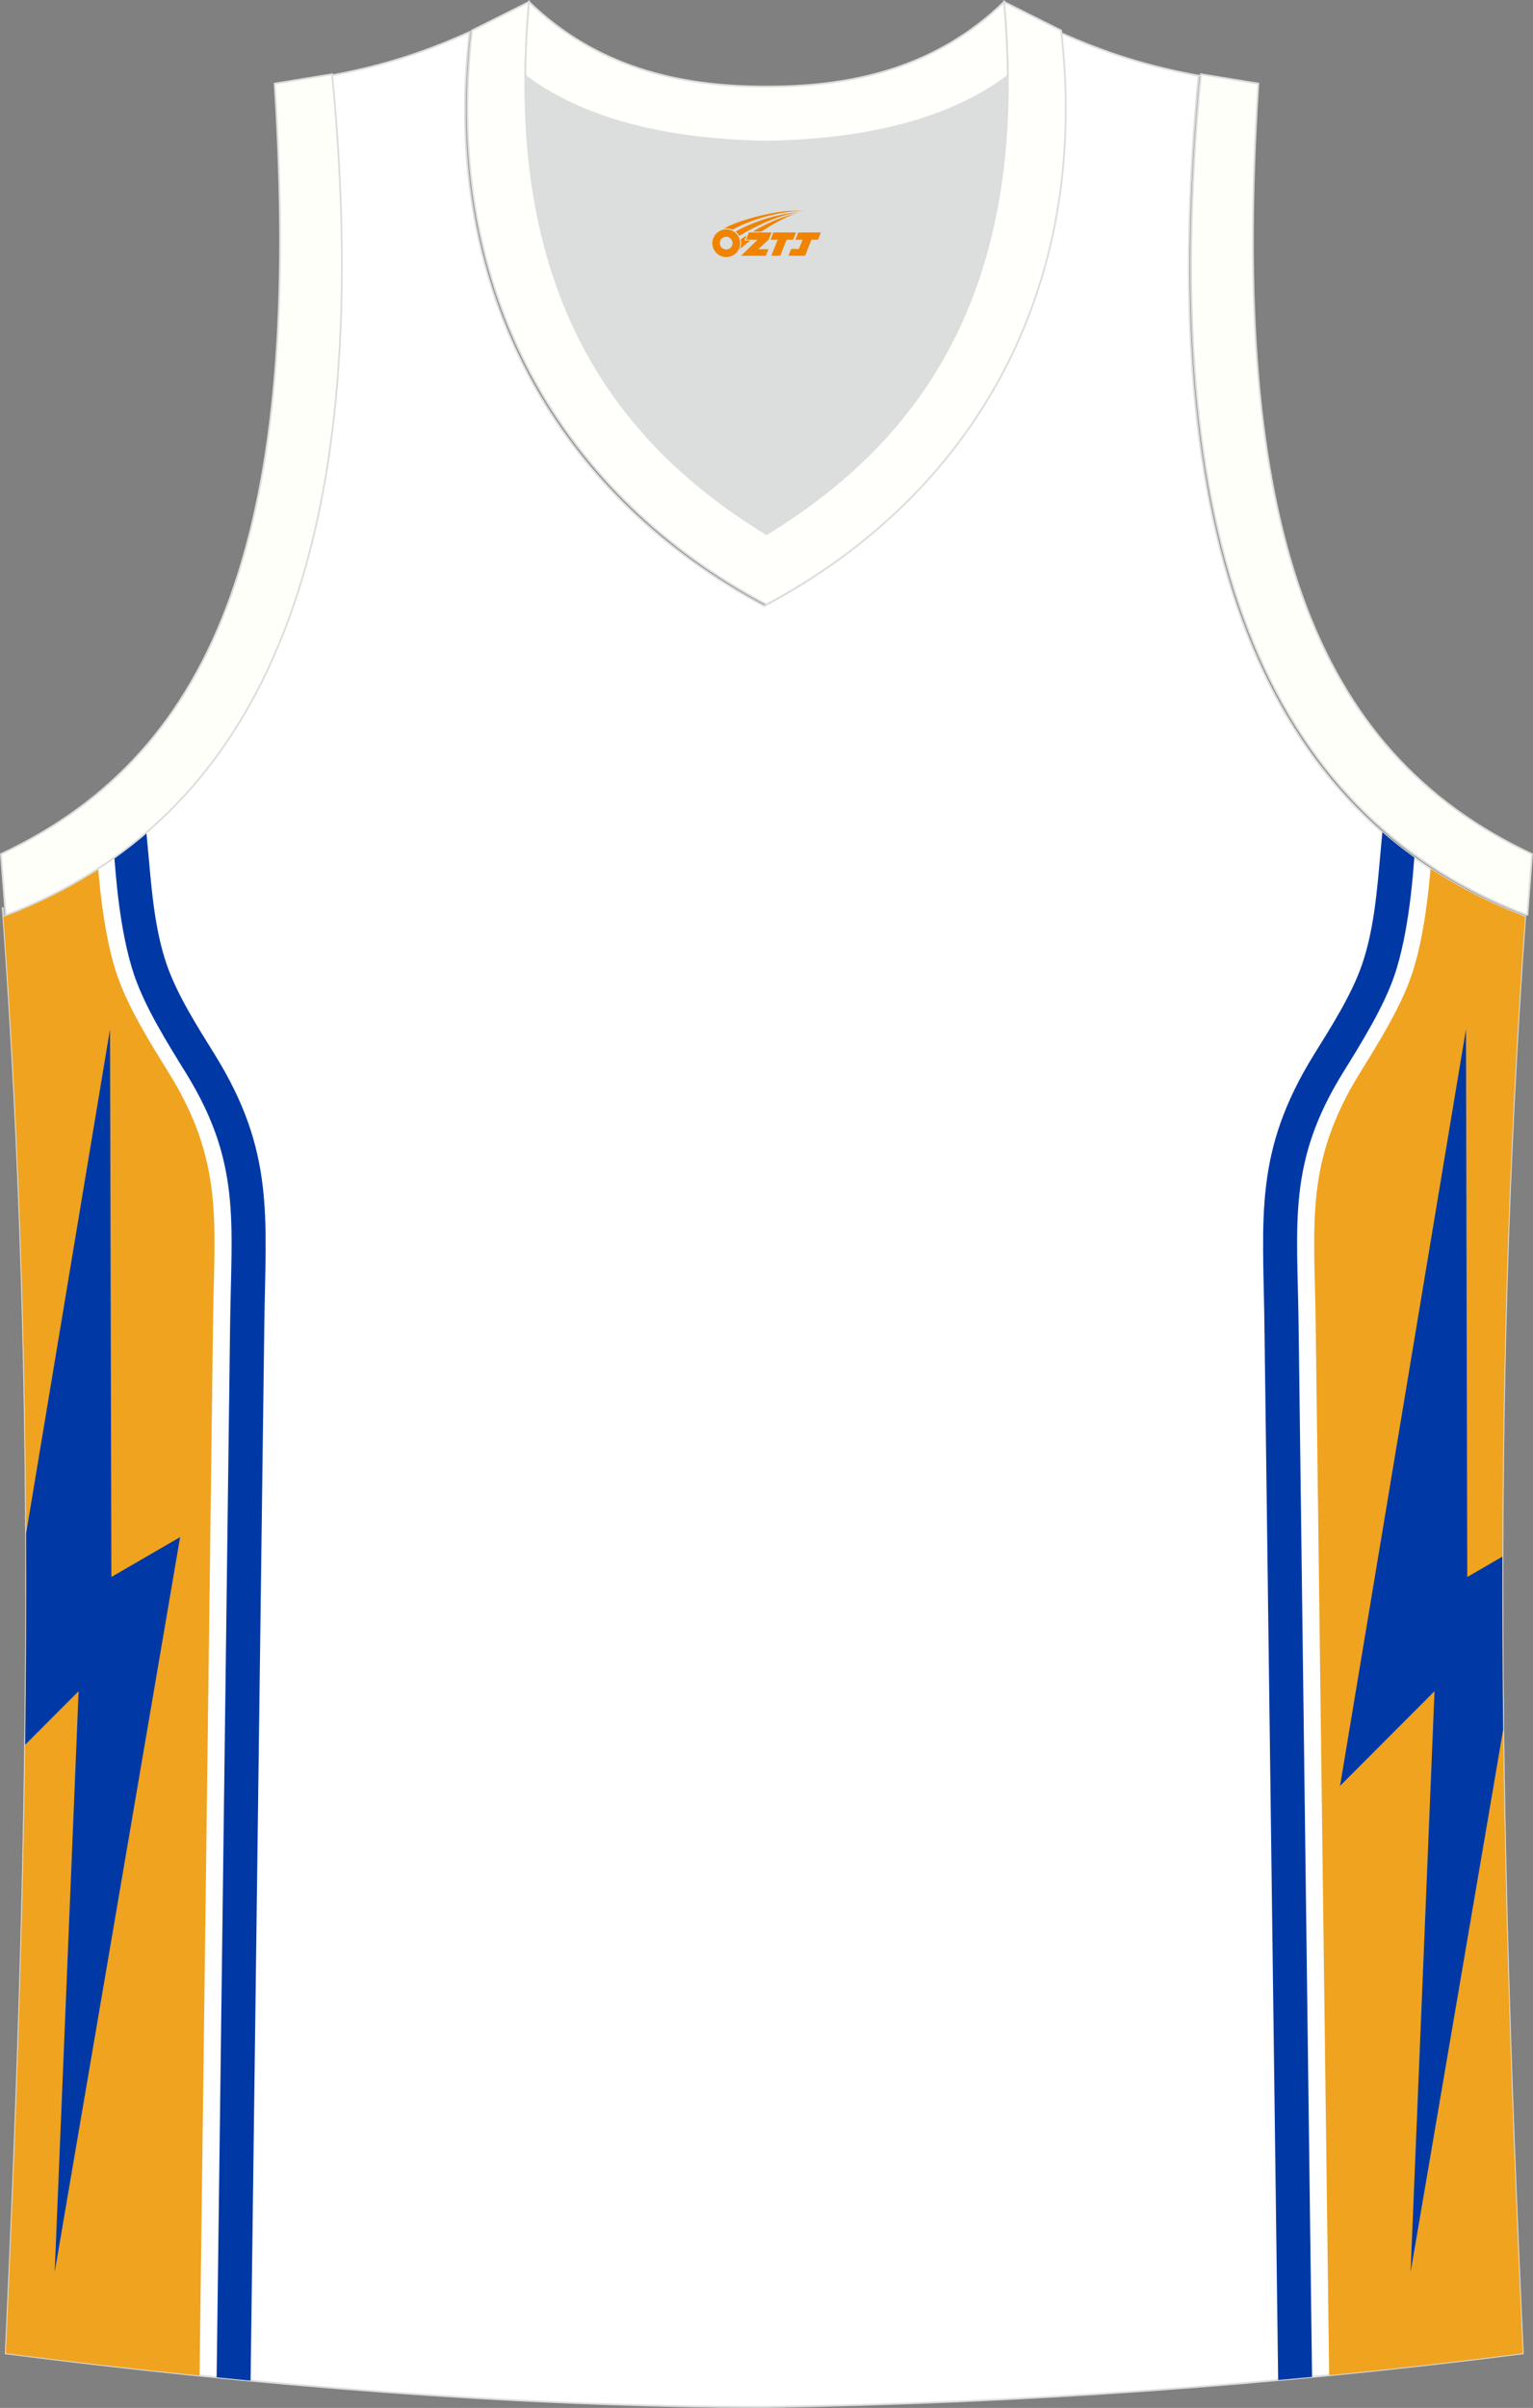 <?xml version="1.0" encoding="utf-8"?>
<!-- Generator: Adobe Illustrator 22.0.0, SVG Export Plug-In . SVG Version: 6.00 Build 0)  -->
<svg xmlns="http://www.w3.org/2000/svg" xmlns:xlink="http://www.w3.org/1999/xlink" version="1.1" id="图层_1" x="0px" y="0px" width="339.16px" height="532.46px" viewBox="0 0 339.16 532.46" enable-background="new 0 0 339.16 532.46" xml:space="preserve">
<rect x="0" y="0" width="339.16" height="532.46" fill="#808080" stroke="none"/>
<g>
	<path fill="#FFFFFF" stroke="#DCDDDD" stroke-width="0.4" stroke-miterlimit="22.926" d="M169.06,532.26c0.02,0,0.03,0,0.05,0   H169.06L169.06,532.26L169.06,532.26z M169.11,532.26c57.41-0.83,113.01-4.88,167.79-11.86c-4.79-104.04-7.35-208.91,0.52-317.69   l-0.01,0c-54.56-20.79-82.7-77.29-72.23-185.96l0.02,0c-10.65-2-19.75-4.62-30.94-9.67c6.7,58.04-20.2,103-65.18,126.92   c-44.97-23.93-71.88-68.89-65.18-126.92c-11.19,5.04-20.28,7.67-30.94,9.67l0.02,0C83.46,125.42,55.32,181.92,0.76,202.71   l-0.16-2.07C8.66,310.16,6.1,415.71,1.28,520.4C55.6,527.33,114.37,532.26,169.11,532.26z"/>
	<path fill="#F0A31F" d="M25.98,215.83c-2.79-8.07-3.83-18.67-4.26-23.76c-6.47,4.25-13.46,7.78-20.96,10.64l-0.16-2.07   C8.66,310.16,6.1,415.71,1.28,520.4c14.04,1.79,28.38,3.45,42.87,4.92l2.98-232.59c0.29-22.48,2.47-35.69-9.81-55.53   C33.2,230.56,28.4,222.87,25.98,215.83z"/>
	<path fill="#0039A6" d="M50.91,292.73L47.93,525.7c2.15,0.22,4.29,0.42,6.44,0.63l0.12,0.01l0.12,0.01l0.12,0.01l0.12,0.01   l0.59,0.05l3.04-233.59c0.31-23.83,2.35-38.14-10.95-59.61c-3.75-6.05-8.3-13.15-10.62-19.86c-2.68-7.78-3.34-16.37-4.08-24.51   L32.38,184c-2.28,1.98-4.64,3.85-7.08,5.61c0.25,2.8,1.06,16.39,4.46,26.23c2.43,7.04,7.23,14.73,11.34,21.38   C53.38,257.04,51.2,270.25,50.91,292.73z"/>
	<path fill="#0039A6" d="M24.34,227.59L5.77,339.14c0.07,15.61,0,31.17-0.2,46.68l11.82-11.84l-5.29,128.45L39.85,339.9l-15.21,8.82   L24.34,227.59z"/>
	<path fill="#F0A31F" d="M312.23,215.83c2.78-8.06,3.83-18.64,4.26-23.74c6.46,4.24,13.44,7.76,20.92,10.62l0.01,0   c-7.87,108.78-5.31,213.65-0.52,317.69c-14.22,1.81-28.49,3.43-42.84,4.84l-2.98-232.5c-0.29-22.48-2.47-35.69,9.82-55.53   C305.01,230.56,309.8,222.87,312.23,215.83z"/>
	<path fill="#0039A6" d="M287.3,292.73l2.98,232.87c-2.5,0.24-5,0.47-7.5,0.7l-3.04-233.47c-0.31-23.83-2.35-38.14,10.95-59.61   c3.75-6.05,8.3-13.15,10.62-19.86c2.68-7.78,3.34-16.37,4.08-24.51l0.44-4.83c2.28,1.98,4.64,3.85,7.08,5.6   c-0.25,2.85-1.07,16.39-4.45,26.2c-2.43,7.04-7.23,14.73-11.34,21.38C284.83,257.04,287.01,270.25,287.3,292.73z"/>
	<path fill="#0039A6" d="M324.33,227.59l-27.86,167.33l20.9-20.94l-5.29,128.45l20.48-119.96c-0.15-12.71-0.22-25.46-0.18-38.25   l-7.76,4.5L324.33,227.59z"/>
	<path fill="#DCDDDD" stroke="#DCDDDD" stroke-width="0.216" stroke-miterlimit="22.926" d="M169.58,31.33   c26.46-0.42,42.94-6.71,53.32-14.5c0.02-0.06,0.03-0.12,0.05-0.17c0.48,51.69-21.13,81.77-53.37,101.45   c-32.24-19.68-53.84-49.76-53.37-101.45c0.02,0.06,0.03,0.12,0.05,0.17C126.64,24.62,143.12,30.91,169.58,31.33z"/>
	<path fill="#FFFFFA" stroke="#DCDDDD" stroke-width="0.4" stroke-miterlimit="22.926" d="M1.25,202.38   c54.56-20.79,82.7-77.29,72.23-185.96l-12.71,2.07c6.3,97.73-12.02,147.62-60.55,170.38L1.25,202.38z"/>
	<path fill="#FFFFFB" stroke="#DCDDDD" stroke-width="0.4" stroke-miterlimit="22.926" d="M117.04,0.43   c-5.53,61.77,17.08,96.01,52.55,117.67c35.47-21.65,58.08-55.89,52.55-117.67l12.63,6.32c6.71,58.04-20.2,103-65.18,126.92   c-44.97-23.93-71.88-68.89-65.18-126.93L117.04,0.43z"/>
	<path fill="#FFFFFA" stroke="#DCDDDD" stroke-width="0.4" stroke-miterlimit="22.926" d="M337.91,202.38   c-54.56-20.79-82.7-77.29-72.23-185.96l12.71,2.07c-6.3,97.73,12.02,147.62,60.55,170.38l-1.03,13.51L337.91,202.38z"/>
	<path fill="#FFFFFB" stroke="#DCDDDD" stroke-width="0.4" stroke-miterlimit="22.926" d="M117.04,0.43   c14.83,14.31,32.94,18.76,52.55,18.71c19.61,0.05,37.72-4.4,52.55-18.71c0.5,5.63,0.77,11.02,0.82,16.2   c-0.02,0.06-0.03,0.13-0.05,0.19c-10.37,7.8-26.85,14.08-53.32,14.5c-26.47-0.42-42.94-6.71-53.32-14.5   c-0.02-0.06-0.04-0.13-0.05-0.19C116.26,11.46,116.53,6.06,117.04,0.43z"/>
	
</g>
<g id="图层_x0020_1">
	<path fill="#F08300" d="M157.78,54.81c0.416,1.136,1.472,1.984,2.752,2.032c0.144,0,0.304,0,0.448-0.016h0.016   c0.016,0,0.064,0,0.128-0.016c0.032,0,0.048-0.016,0.08-0.016c0.064-0.016,0.144-0.032,0.224-0.048c0.016,0,0.016,0,0.032,0   c0.192-0.048,0.4-0.112,0.576-0.208c0.192-0.096,0.4-0.224,0.608-0.384c0.672-0.56,1.104-1.408,1.104-2.352   c0-0.224-0.032-0.448-0.08-0.672l0,0C163.62,52.93,163.57,52.76,163.49,52.58C163.02,51.49,161.94,50.73,160.67,50.73C158.98,50.73,157.6,52.1,157.6,53.8C157.6,54.15,157.66,54.49,157.78,54.81L157.78,54.81L157.78,54.81z M162.08,53.83L162.08,53.83C162.05,54.61,161.39,55.21,160.61,55.17C159.82,55.14,159.23,54.49,159.26,53.7c0.032-0.784,0.688-1.376,1.472-1.344   C161.5,52.39,162.11,53.06,162.08,53.83L162.08,53.83z"/>
	<polygon fill="#F08300" points="176.11,51.41 ,175.47,53 ,174.03,53 ,172.61,56.55 ,170.66,56.55 ,172.06,53 ,170.48,53    ,171.12,51.41"/>
	<path fill="#F08300" d="M178.08,46.68c-1.008-0.096-3.024-0.144-5.056,0.112c-2.416,0.304-5.152,0.912-7.616,1.664   C163.36,49.06,161.49,49.78,160.14,50.55C160.34,50.52,160.53,50.5,160.72,50.5c0.48,0,0.944,0.112,1.36,0.288   C166.18,48.47,173.38,46.42,178.08,46.68L178.08,46.68L178.08,46.68z"/>
	<path fill="#F08300" d="M163.55,52.15c4-2.368,8.88-4.672,13.488-5.248c-4.608,0.288-10.224,2-14.288,4.304   C163.07,51.46,163.34,51.78,163.55,52.15C163.55,52.15,163.55,52.15,163.55,52.15z"/>
	<polygon fill="#F08300" points="181.6,51.41 ,180.98,53 ,179.52,53 ,178.11,56.55 ,177.65,56.55 ,176.14,56.55 ,174.45,56.55    ,175.04,55.05 ,176.75,55.05 ,177.57,53 ,175.98,53 ,176.62,51.41"/>
	<polygon fill="#F08300" points="170.69,51.41 ,170.05,53 ,167.76,55.11 ,170.02,55.11 ,169.44,56.55 ,163.95,56.55 ,167.62,53    ,165.04,53 ,165.68,51.41"/>
	<path fill="#F08300" d="M175.97,47.27c-3.376,0.752-6.464,2.192-9.424,3.952h1.888C170.86,49.65,173.2,48.22,175.97,47.27z    M165.17,52.09C164.54,52.47,164.48,52.52,163.87,52.93c0.064,0.256,0.112,0.544,0.112,0.816c0,0.496-0.112,0.976-0.32,1.392   c0.176-0.16,0.32-0.304,0.432-0.4c0.272-0.24,0.768-0.64,1.6-1.296l0.32-0.256H164.69l0,0L165.17,52.09L165.17,52.09L165.17,52.09z"/>
</g>
</svg>